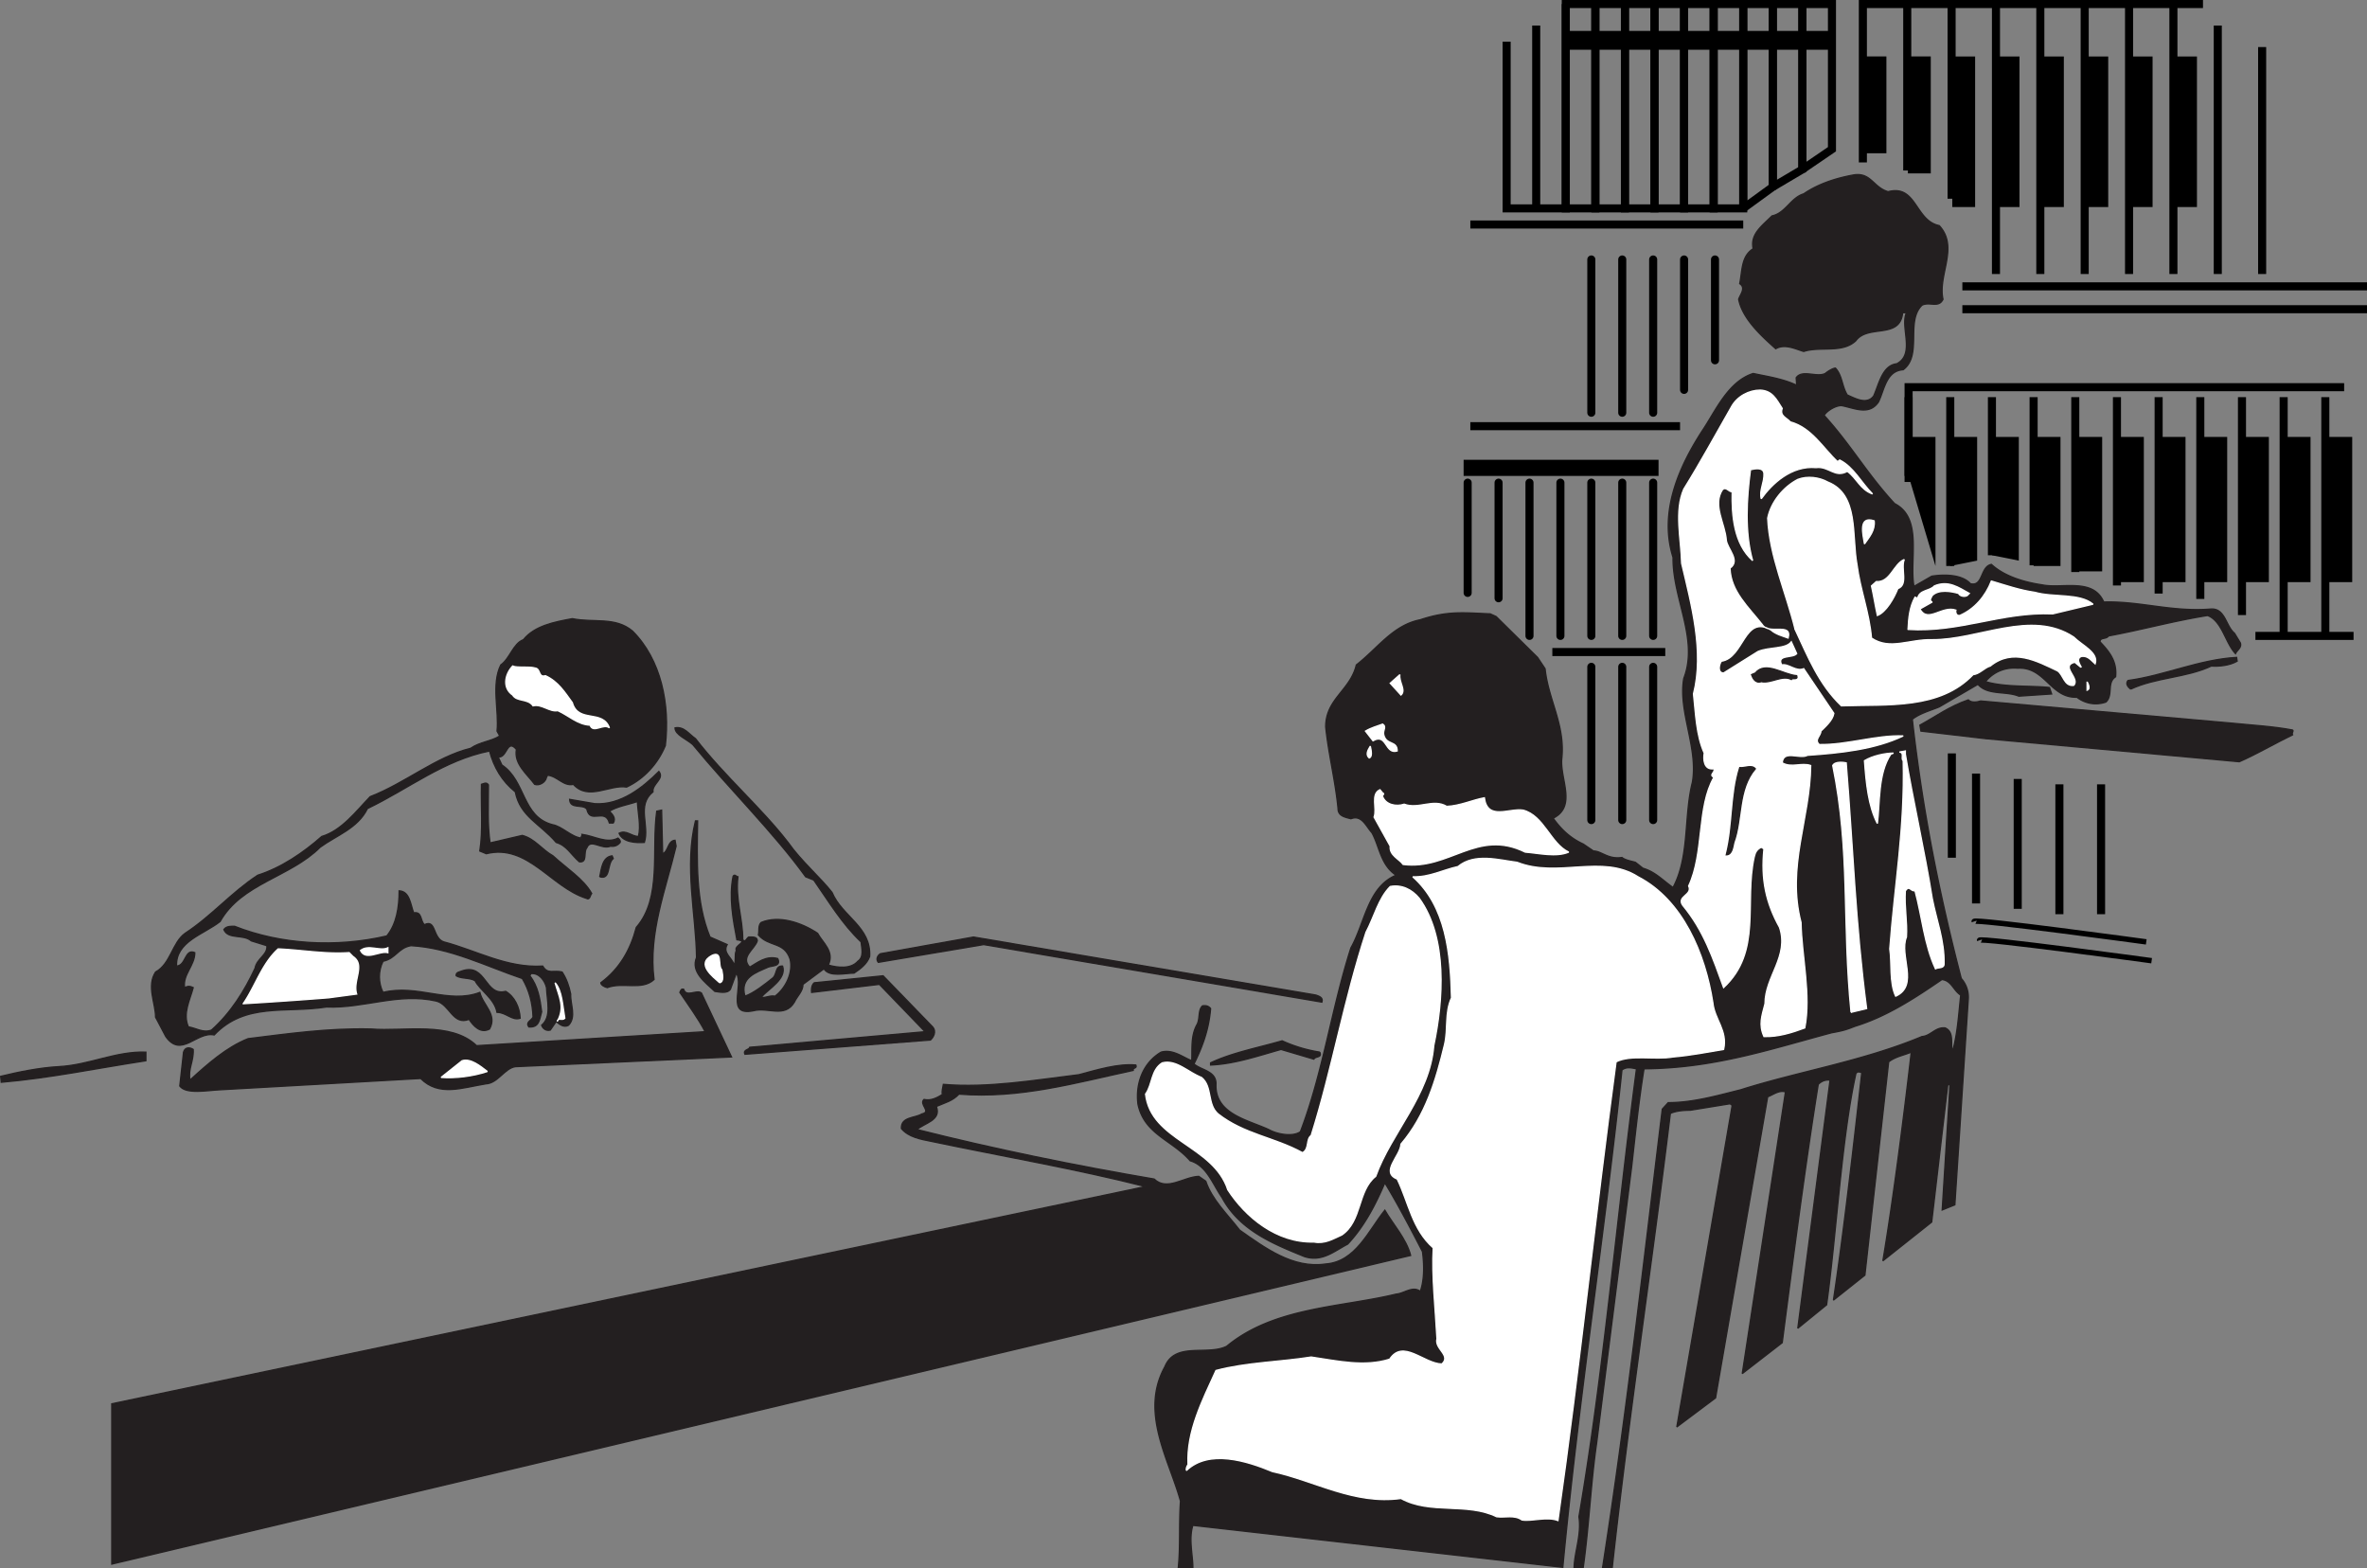 <svg xmlns="http://www.w3.org/2000/svg" width="220.092" height="145.793"><rect width="100%" height="100%" fill="#808080" stroke="none"/><path fill="#231f20" d="M.115 100.625c4.602-.398 8.852-1.3 13.45-2v-.8c-2.797-.098-5.25 1.198-8.098 1.35-1.8.098-3.75.5-5.402.9l.05.55"/><path fill="none" stroke="#231f20" stroke-linecap="square" stroke-miterlimit="2" stroke-width=".12" d="M.115 100.625c4.602-.398 8.852-1.3 13.45-2v-.8c-2.797-.098-5.25 1.198-8.098 1.35-1.8.098-3.75.5-5.402.9zm0 0"/><path fill="#231f20" d="M131.166 116.727c-.398-1.551-1.648-2.903-2.398-4.204-1.5 1.852-2.703 4.801-5.5 5-3.051.454-5.653-1.5-8-3.148-1.203-1.55-2.551-2.8-3.153-4.55l-.648-.45c-1.402.05-2.95 1.398-4.152.25-7.348-1.25-14.899-2.8-22.047-4.602.648-.597 2.297-.847 1.797-2.148.8-.352 1.5-.5 2.101-1.148 5.649.449 10.852-1.051 16.2-2.204-.052-.296.402-.148.25-.5-1.7-.148-3.598.454-5.301.903-4.098.5-8.45 1.25-12.598.898-.05.301-.152.602-.102.95-.5.3-1.05.601-1.699.453-.5.449.75 1.148-.2 1.347-.651.403-1.948.25-1.901 1.352.652.8 1.8 1 2.8 1.199 6.653 1.398 13.403 2.55 19.903 4.2l-96.125 20.198v14.903l120.773-28.7"/><path fill="none" stroke="#231f20" stroke-linecap="square" stroke-miterlimit="2" stroke-width=".12" d="M131.166 116.727c-.398-1.551-1.648-2.903-2.398-4.204-1.5 1.852-2.703 4.801-5.5 5-3.051.454-5.653-1.5-8-3.148-1.203-1.55-2.551-2.8-3.153-4.55l-.648-.45c-1.402.05-2.95 1.398-4.152.25-7.348-1.25-14.899-2.8-22.047-4.602.648-.597 2.297-.847 1.797-2.148.8-.352 1.5-.5 2.101-1.148 5.649.449 10.852-1.051 16.2-2.204-.052-.296.402-.148.25-.5-1.7-.148-3.598.454-5.301.903-4.098.5-8.45 1.25-12.598.898-.05.301-.152.602-.102.95-.5.3-1.05.601-1.699.453-.5.449.75 1.148-.2 1.347-.651.403-1.948.25-1.901 1.352.652.8 1.8 1 2.8 1.199 6.653 1.398 13.403 2.55 19.903 4.2l-96.125 20.198v14.903zm0 0"/><path fill="#231f20" d="M15.416 96.375c1.45 2.05 2.852-.5 4.5-.148 2.899-3.051 6.649-2 10.45-2.602 3.449.148 6.699-1.352 10.199-.55 1.25.3 1.55 2.3 3.05 1.698.403.602 1.051 1.352 1.903.903.75-1.352-.602-2.2-.903-3.403-2.898 1.102-5.8-.796-9 0-.449-.898-.449-2 0-2.898 1.2-.25 1.403-1.25 2.602-1.45 3.648.2 6.95 1.9 10.348 3.052.652 1.097.953 2.296 1 3.597-.2.352-.7.45-.399.903 1 .097 1-.75 1.2-1.403-.15-1.199-.348-2.398-1.098-3.347l.097-.204c.75-.097 1.301.653 1.45 1.301.05 1.25.5 2.7-.45 3.5.102.301.403.551.801.45l.55-.797c.302.25.7.597 1.15.347.75-.8.152-1.949.199-2.898-.149-.75-.399-1.45-.797-2.051-.75-.2-1.352.25-1.801-.55-3.352.198-6.152-1.45-9.2-2.25-1.05-.348-.702-2.15-1.8-1.598-.402-.352-.2-1.25-1-1.102-.3-.75-.352-2-1.352-2.05 0 1.55-.25 3.1-1.148 4.198-4.7 1.102-9.852.801-14.152-.898-.25 0-.75-.05-1 .3.402.95 1.8.4 2.55 1.052l1.45.449c.101.847-.95 1.199-1.098 2.097-.95 2.051-2.25 4.153-4.05 5.75-.802.301-1.45-.199-2.15-.296-.55-1.25.15-2.5.45-3.653-.3-.148-.5-.148-.8 0-.2-1.199.948-2.05.948-3.25-.949-.398-.8 1.2-1.699 1.25-.101-2.3 2.55-2.949 4.05-4.148 2-3.551 6.5-4.102 9.302-6.903 1.5-1.097 3.5-1.75 4.398-3.597 3.852-1.852 7.102-4.5 11.352-5.352.398 1.5 1.148 2.801 2.398 3.801.45 2.3 2.3 2.95 3.8 4.7 1 .3 1.349 1.1 2.15 1.8.8.102.35-.898.699-1.3.351-.9 1.351.198 2.203-.15.347.052.648-.05.898-.35.05-.2-.101-.302-.2-.4-1.05.552-2.198-.198-3.35-.35.05.152-.15.198-.051.35-.95-.1-1.797-1.1-2.7-1.25-2.847-.75-2.449-4.05-4.699-5.55l-.351-.75c.851.148.8-1.75 1.703-.7-.25 1.348 1 2.302 1.699 3.25.398.15 1-.152 1.098-.652l.101-.199c.95.102 1.45 1.051 2.399.852 1.402 1.55 3.351 0 4.953.25 1.597-.75 2.898-2.153 3.597-3.852.45-3.847-.398-8-3.05-10.648-1.598-1.352-3.598-.75-5.598-1.153-1.652.301-3.5.653-4.55 1.954-.95.347-1.25 1.75-2.102 2.347-.899 1.801-.149 4.301-.348 6.153l.25.449c-.75.5-1.852.55-2.7 1.148-3.25.801-6.1 3.25-9.35 4.5-1.302 1.352-2.65 3.153-4.5 3.7-1.7 1.5-3.75 2.902-5.95 3.601-2.45 1.602-4.3 3.8-6.75 5.398-1.2.852-1.352 2.852-2.75 3.602-.852 1.3 0 2.898 0 4.2l.95 1.8"/><path fill="none" stroke="#231f20" stroke-linecap="square" stroke-miterlimit="2" stroke-width=".12" d="M15.416 96.375c1.45 2.05 2.852-.5 4.5-.148 2.899-3.051 6.649-2 10.45-2.602 3.449.148 6.699-1.352 10.199-.55 1.25.3 1.55 2.3 3.05 1.698.403.602 1.051 1.352 1.903.903.75-1.352-.602-2.2-.903-3.403-2.898 1.102-5.8-.796-9 0-.449-.898-.449-2 0-2.898 1.2-.25 1.403-1.25 2.602-1.45 3.648.2 6.95 1.9 10.348 3.052.652 1.097.953 2.296 1 3.597-.2.352-.7.45-.399.903 1 .097 1-.75 1.2-1.403-.15-1.199-.348-2.398-1.098-3.347l.097-.204c.75-.097 1.301.653 1.45 1.301.05 1.25.5 2.7-.45 3.5.102.301.403.551.801.45l.55-.797c.302.25.7.597 1.15.347.75-.8.152-1.949.199-2.898-.149-.75-.399-1.45-.797-2.051-.75-.2-1.352.25-1.801-.55-3.352.198-6.152-1.45-9.2-2.25-1.05-.348-.702-2.15-1.8-1.598-.402-.352-.2-1.25-1-1.102-.3-.75-.352-2-1.352-2.05 0 1.55-.25 3.1-1.148 4.198-4.7 1.102-9.852.801-14.152-.898-.25 0-.75-.05-1 .3.402.95 1.8.4 2.55 1.052l1.45.449c.101.847-.95 1.199-1.098 2.097-.95 2.051-2.25 4.153-4.05 5.75-.802.301-1.45-.199-2.15-.296-.55-1.25.15-2.5.45-3.653-.3-.148-.5-.148-.8 0-.2-1.199.948-2.05.948-3.25-.949-.398-.8 1.2-1.699 1.25-.101-2.3 2.55-2.949 4.05-4.148 2-3.551 6.5-4.102 9.302-6.903 1.5-1.097 3.5-1.75 4.398-3.597 3.852-1.852 7.102-4.5 11.352-5.352.398 1.5 1.148 2.801 2.398 3.801.45 2.3 2.3 2.95 3.8 4.7 1 .3 1.349 1.1 2.15 1.8.8.102.35-.898.699-1.3.351-.9 1.351.198 2.203-.15.347.052.648-.05.898-.35.05-.2-.101-.302-.2-.4-1.05.552-2.198-.198-3.35-.35.05.152-.15.198-.051.35-.95-.1-1.797-1.1-2.7-1.25-2.847-.75-2.449-4.05-4.699-5.55l-.351-.75c.851.148.8-1.75 1.703-.7-.25 1.348 1 2.302 1.699 3.25.398.15 1-.152 1.098-.652l.101-.199c.95.102 1.45 1.051 2.399.852 1.402 1.55 3.351 0 4.953.25 1.597-.75 2.898-2.153 3.597-3.852.45-3.847-.398-8-3.05-10.648-1.598-1.352-3.598-.75-5.598-1.153-1.652.301-3.5.653-4.55 1.954-.95.347-1.25 1.75-2.102 2.347-.899 1.801-.149 4.301-.348 6.153l.25.449c-.75.5-1.852.55-2.7 1.148-3.25.801-6.1 3.25-9.35 4.5-1.302 1.352-2.65 3.153-4.5 3.7-1.7 1.5-3.75 2.902-5.95 3.601-2.45 1.602-4.3 3.8-6.75 5.398-1.2.852-1.352 2.852-2.75 3.602-.852 1.3 0 2.898 0 4.2zm0 0"/><path fill="#231f20" d="M39.115 100.273c1.707 1.711 3.852.852 6.063.5 1.101-.046 1.738-1.449 2.738-1.597l20.102-.903-2.801-5.949c-.45-.347-1.402.45-1.652-.347-.25-.051-.25.097-.348.296.8 1.204 1.7 2.403 2.348 3.653l-21.25 1.3c-2.399-2.3-6.75-1.3-9.797-1.55-4-.102-7.801.449-11.453.898-2 .801-3.7 2.301-5.399 3.852-.2-1.051.352-1.7.3-2.852-.3-.199-.75-.25-.901.25l-.348 3.153c.598.796 2.55.398 3.75.347l18.648-1.05"/><path fill="none" stroke="#231f20" stroke-linecap="square" stroke-miterlimit="2" stroke-width=".12" d="M39.115 100.273c1.707 1.711 3.852.852 6.063.5 1.101-.046 1.738-1.449 2.738-1.597l20.102-.903-2.801-5.949c-.45-.347-1.402.45-1.652-.347-.25-.051-.25.097-.348.296.8 1.204 1.7 2.403 2.348 3.653l-21.25 1.3c-2.399-2.3-6.75-1.3-9.797-1.55-4-.102-7.801.449-11.453.898-2 .801-3.7 2.301-5.399 3.852-.2-1.051.352-1.7.3-2.852-.3-.199-.75-.25-.901.25l-.348 3.153c.598.796 2.55.398 3.75.347zm0 0"/><path fill="#fff" d="m30.565 92.773 2.601-.347c-.398-1.25.852-2.7-.351-3.5l-.348-.352c-2.2.153-4.402-.25-6.602-.347-1.5 1.347-2.148 3.5-3.25 5.097a410.04 410.04 0 0 0 7.95-.55"/><path fill="none" stroke="#fff" stroke-linecap="square" stroke-miterlimit="2" stroke-width=".12" d="m30.565 92.773 2.601-.347c-.398-1.25.852-2.7-.351-3.5l-.348-.352c-2.2.153-4.402-.25-6.602-.347-1.5 1.347-2.148 3.5-3.25 5.097a410.04 410.04 0 0 0 7.95-.55zm0 0"/><path fill="#fff" d="M36.065 88.574v-.449c-.75.352-1.797-.352-2.547.25.5 1 1.75 0 2.547.2"/><path fill="none" stroke="#fff" stroke-linecap="square" stroke-miterlimit="2" stroke-width=".12" d="M36.065 88.574v-.449c-.75.352-1.797-.352-2.547.25.5 1 1.75 0 2.547.2zm0 0"/><path fill="#fff" d="M45.315 99.625c-.649-.5-1.547-1.25-2.348-1l-1.95 1.55c1.348.098 2.95-.1 4.298-.55"/><path fill="none" stroke="#fff" stroke-linecap="square" stroke-miterlimit="2" stroke-width=".12" d="M45.315 99.625c-.649-.5-1.547-1.25-2.348-1l-1.95 1.55c1.348.098 2.95-.1 4.298-.55zm0 0"/><path fill="#231f20" d="M44.166 91.176c.5.949 1.8 1.648 2.05 2.949.849 0 1.4.8 2.15.55-.052-1-.5-2-1.348-2.5-1.953.5-1.801-2.652-4.051-1.902-.2.102-.602.102-.55.454.5.296 1.198.148 1.75.449"/><path fill="none" stroke="#231f20" stroke-linecap="square" stroke-miterlimit="2" stroke-width=".12" d="M44.166 91.176c.5.949 1.8 1.648 2.05 2.949.849 0 1.4.8 2.15.55-.051-1-.5-2-1.348-2.5-1.953.5-1.801-2.652-4.051-1.902-.2.102-.602.102-.55.454.5.296 1.198.148 1.75.449zm0 0"/><path fill="#231f20" d="M45.217 79.375c3.848-.95 6 3.102 9.3 4.148.348.204.348-.296.5-.449-.75-1.347-2.35-2.347-3.6-3.5-1.052-.597-1.7-1.597-2.852-1.898l-3 .699c-.25-1.8-.149-3.45-.149-5.398-.2-.301-.45-.102-.648-.051-.051 2.148.148 4.25-.153 6.199l.602.25"/><path fill="none" stroke="#231f20" stroke-linecap="square" stroke-miterlimit="2" stroke-width=".12" d="M45.217 79.375c3.848-.95 6 3.102 9.3 4.148.348.204.348-.296.5-.449-.75-1.347-2.35-2.347-3.6-3.5-1.052-.597-1.7-1.597-2.852-1.898l-3 .699c-.25-1.8-.149-3.45-.149-5.398-.2-.301-.45-.102-.648-.051-.051 2.148.148 4.25-.153 6.199zm0 0"/><path fill="#fff" d="M47.666 64.625c.399.648 1.399.3 1.899 1 .8-.2 1.55.602 2.3.45 1 .448 1.852 1.3 3 1.35.301.802 1.25-.198 1.801.25-.648-1.75-2.898-.402-3.45-2.35-.698-.95-1.3-1.95-2.5-2.5-.651.198-.448-.598-.901-.7-.649-.2-1.7 0-2.149-.2-.75.802-.95 2.052 0 2.7"/><path fill="none" stroke="#fff" stroke-linecap="square" stroke-miterlimit="2" stroke-width=".12" d="M47.666 64.625c.399.648 1.399.3 1.899 1 .8-.2 1.55.602 2.3.45 1 .448 1.852 1.3 3 1.35.301.802 1.25-.198 1.801.25-.648-1.75-2.898-.402-3.45-2.35-.698-.95-1.3-1.95-2.5-2.5-.651.198-.448-.598-.901-.7-.649-.2-1.7 0-2.149-.2-.75.802-.95 2.052 0 2.7zm0 0"/><path fill="#fff" d="M51.815 94.977c.05-.403.5-.051.703-.301-.203-1.153-.25-2.602-.903-3.301.352 1.3.95 2.25.2 3.602"/><path fill="none" stroke="#fff" stroke-linecap="square" stroke-miterlimit="2" stroke-width=".12" d="M51.815 94.977c.05-.403.5-.051.703-.301-.203-1.153-.25-2.602-.903-3.301.352 1.3.95 2.25.2 3.602zm0 0"/><path fill="#231f20" d="M54.565 75.227c.3 1.449 1.703-.153 2.101 1.296h.352c.297-.449-.102-.847-.352-1.097.7-.45 1.75-.602 2.602-.903.047 1.102.347 2.25.097 3.25-.648 0-1.148-.648-1.8-.296.351.847 1.55.898 2.351.847.5-1.597-.75-3.449.8-4.699-.1-.75 1.099-1.2.552-1.898-1.5 1.5-3.551 3.148-5.953 3l-2.348-.403c.05.95 1.2.403 1.598.903"/><path fill="none" stroke="#231f20" stroke-linecap="square" stroke-miterlimit="2" stroke-width=".12" d="M54.565 75.227c.3 1.449 1.703-.153 2.101 1.296h.352c.297-.449-.102-.847-.352-1.097.7-.45 1.75-.602 2.602-.903.047 1.102.347 2.25.097 3.25-.648 0-1.148-.648-1.8-.296.351.847 1.55.898 2.351.847.5-1.597-.75-3.449.8-4.699-.1-.75 1.099-1.2.552-1.898-1.5 1.5-3.551 3.148-5.953 3l-2.348-.403c.05.95 1.2.403 1.598.903zm0 0"/><path fill="#231f20" d="M55.768 81.523c1.047.301.648-1.199 1.25-1.699l-.102-.25c-.898.102-1 1.2-1.148 1.95"/><path fill="none" stroke="#231f20" stroke-linecap="square" stroke-miterlimit="2" stroke-width=".12" d="M55.768 81.523c1.047.301.648-1.199 1.25-1.699l-.102-.25c-.898.102-1 1.2-1.148 1.95zm0 0"/><path fill="#231f20" d="M56.467 91.824c1.45-.55 3.2.301 4.348-.75-.547-4.3 1.101-8.398 2.05-12.398l-.097-.551c-.704.05-.602 1.05-1.153 1.25l-.097-4.05-.454.1c-.5 3.65.5 8.052-1.898 10.802-.55 2.097-1.55 3.847-3.3 5.148 0 .2.35.398.6.45"/><path fill="none" stroke="#231f20" stroke-linecap="square" stroke-miterlimit="2" stroke-width=".12" d="M56.467 91.824c1.45-.55 3.2.301 4.348-.75-.547-4.3 1.101-8.398 2.05-12.398l-.097-.551c-.703.05-.602 1.05-1.153 1.25l-.097-4.05-.453.1c-.5 3.65.5 8.052-1.899 10.802-.55 2.097-1.55 3.847-3.3 5.148 0 .2.35.398.6.45zm0 0"/><path fill="#231f20" d="M64.416 69.227c3.45 4.199 7.5 8.148 10.5 12.296l.75.301c1.399 2 2.649 4.102 4.399 5.75.05.551.3 1.403-.297 1.801-.653.75-1.903.602-2.75.352.597-1.25-.5-2.051-1-2.954-1.5-1-3.602-1.699-5.25-1-.301.301-.153.801-.25 1.153 1 1.148 2.398.597 2.949 2.25.3 1.25-.402 2.699-1.402 3.449-.5-.102-.899.2-1.297.102.699-.801 2.398-1.704 2-2.903-.703-.05-.5.75-.903 1.102-.75.597-1.75 1.398-2.597 1.699-.5-1.75 1.047-2.2 2.148-2.7.352-.152 1.25-.05.899-.8-1.098-.3-1.899.398-2.598.8-.902-.948.45-1.652.7-2.448 0-.403-.45-.352-.802-.352-.199.102-.3.55-.55.25 0-2-.7-3.8-.45-5.852-.148 0-.3-.296-.449-.046-.398 1.949 0 4.046.352 5.898 1.199.148-.301.5-.051 1-.2.398 0 .95-.2 1.352-.203-.704-1.1-1.102-.652-1.903l-1.597-.699c-1.352-3.3-1.204-7.05-1.153-10.8h-.199c-1.05 4.25.05 8.698.102 12.698-.551 1.352.797 2.301 1.699 3.153.398.05 1.148.25 1.45-.2l.55-1.5c.75 1.149-1.05 4.047 1.598 3.5 1.351-.351 2.902.7 3.8-.8.25-.551.801-1 .801-1.653l1.95-1.449c.5.801 1.949.403 2.8.403.602-.403 1.2-.852 1.45-1.551.152-2.75-2.551-3.7-3.5-5.95-1.051-1.351-2.9-2.953-4.051-4.601-2.547-3.3-5.899-6.148-8.649-9.7-.601-.402-1.05-1.152-1.898-1 0 .65 1.097 1.052 1.648 1.552"/><path fill="none" stroke="#231f20" stroke-linecap="square" stroke-miterlimit="2" stroke-width=".12" d="M64.416 69.227c3.45 4.199 7.5 8.148 10.5 12.296l.75.301c1.399 2 2.649 4.102 4.399 5.75.05.551.3 1.403-.297 1.801-.653.75-1.903.602-2.75.352.597-1.25-.5-2.051-1-2.954-1.5-1-3.602-1.699-5.25-1-.301.301-.153.801-.25 1.153 1 1.148 2.398.597 2.949 2.25.3 1.25-.402 2.699-1.402 3.449-.5-.102-.899.2-1.297.102.699-.801 2.398-1.704 2-2.903-.703-.05-.5.75-.903 1.102-.75.597-1.75 1.398-2.597 1.699-.5-1.75 1.047-2.2 2.148-2.7.352-.152 1.25-.05.899-.8-1.098-.3-1.899.398-2.598.8-.902-.948.45-1.652.7-2.448 0-.403-.45-.352-.802-.352-.199.102-.3.55-.55.25 0-2-.7-3.8-.45-5.852-.148 0-.3-.296-.449-.046-.398 1.949 0 4.046.352 5.898 1.199.148-.301.5-.051 1-.2.398 0 .95-.2 1.352-.202-.704-1.1-1.102-.652-1.903l-1.597-.699c-1.352-3.3-1.203-7.05-1.153-10.8h-.199c-1.05 4.25.05 8.698.102 12.698-.551 1.352.797 2.301 1.699 3.153.398.05 1.148.25 1.45-.2l.55-1.5c.75 1.149-1.05 4.047 1.598 3.5 1.351-.351 2.902.7 3.8-.8.25-.551.801-1 .801-1.653l1.95-1.449c.5.801 1.949.403 2.8.403.602-.403 1.2-.852 1.45-1.551.152-2.75-2.551-3.7-3.5-5.95-1.051-1.351-2.9-2.953-4.051-4.601-2.547-3.3-5.899-6.148-8.649-9.7-.601-.402-1.05-1.152-1.898-1 0 .65 1.097 1.052 1.648 1.552zm0 0"/><path fill="#fff" d="M66.916 91.375c.45-.102.25-.852.2-1.2-.4-.402.1-1.8-.9-1.35-1.55.8.099 2 .7 2.55"/><path fill="none" stroke="#fff" stroke-linecap="square" stroke-miterlimit="2" stroke-width=".12" d="M66.916 91.375c.45-.102.25-.852.2-1.2-.4-.402.1-1.8-.9-1.35-1.55.8.099 2 .7 2.55zm0 0"/><path fill="#231f20" d="M75.717 91.375c-.2.148-.3.5-.25.898l6.3-.75 4.25 4.403-16.3 1.449c-.05.25-.652.2-.45.648l17.25-1.324c.25-.222.598-.773.2-1.222l-4.602-4.75-6.398.648"/><path fill="none" stroke="#231f20" stroke-linecap="square" stroke-miterlimit="2" stroke-width=".12" d="M75.717 91.375c-.2.148-.3.5-.25.898l6.3-.75 4.25 4.403-16.3 1.449c-.05.25-.652.2-.45.648l17.25-1.324c.25-.222.598-.773.2-1.222l-4.602-4.75zm0 0"/><path fill="#231f20" d="M81.865 88.676c-.25.148-.449.5-.199.8l9.8-1.652 31.45 5.352c.149-.45-.3-.551-.55-.653l-31.848-5.398-8.653 1.55"/><path fill="none" stroke="#231f20" stroke-linecap="square" stroke-miterlimit="2" stroke-width=".12" d="M81.865 88.676c-.25.148-.449.5-.199.8l9.8-1.652 31.45 5.352c.149-.45-.3-.551-.55-.653l-31.848-5.398Zm0 0"/><path fill="#231f20" d="M147.217 78.477c-1.2-.551-2.05-1.352-2.8-2.403 2.198-1.097.648-3.597.8-5.5.348-3.148-1.25-5.5-1.55-8.398l-.7-1.051-3.852-3.8-.55-.25c-2.45-.098-3.95-.302-6.5.55-2.547.5-3.95 2.648-5.95 4.2-.55 2.35-2.847 3.152-2.847 5.75.25 2.5.898 5 1.148 7.6 0 .7.649.802 1.2.95 1-.398 1.402.7 1.949 1.3.703 1.25.8 3 2.25 3.95-2.649 1.102-2.899 4.45-4.2 6.75-1.8 5.602-2.597 11.602-4.699 17.102-.7.5-2.148.25-2.95-.204-1.948-.898-5-1.449-4.901-4.199.05-1.25-1.348-1.3-2.047-1.898.797-1.602 1.398-3.25 1.547-5.153-.2-.25-.45-.296-.75-.25-.45.403-.2 1.25-.547 1.801-.551 1.051-.403 2.153-.453 3.301-.797-.3-1.75-1.102-2.848-.8-1.7 1-2.402 2.948-2.152 4.85.601 2.802 3.152 3.302 4.851 5.25 1.55.45 2.102 2.2 2.95 3.4 1.652 3.1 4.85 4.35 7.652 5.5 1.648.55 2.797-.5 4.047-1.15 1.55-1.652 2.601-3.698 3.453-5.698 1.097 1.796 2.398 4.25 3.5 6.398.148 1.148.199 2.55-.203 3.7-.7-.552-1.5.198-2.25.25-5.149 1.25-11.348 1.198-15.75 4.85-1.797.9-4.797-.448-5.75 1.9-2.348 4.25.402 8.652 1.453 12.5-.153 2 0 4.05-.203 6.152h1.351c0-1.102-.398-2.653 0-3.903l34.399 3.903c1.453-15.454 3.902-31.102 5.5-46.25.453-.301.8-.204 1.351-.102-1.851 13.95-3.05 28.25-5.351 41.648.25 1.653-.399 3.204-.45 4.704h.852c.55-3.954.7-7.801 1.25-11.602l3.25-25.648c.348-3.051.648-6 1.148-9.102 6.5-.05 11.653-1.8 17.45-3.352 1.214-.21 1.5-.347 2.152-.597 2.95-.903 5.55-2.602 8.098-4.352.902.102 1.05 1 1.75 1.45-.2 1.851-.297 3.55-.75 5.203-.25-.602.203-1.75-.7-2.153-.898-.097-1.347.75-2.148.801-5.5 2.3-11.5 3.25-16.852 4.95-2.199.55-4.449 1.198-6.75 1.198l-.55.602c-1.797 14.7-3.297 28.102-5.547 42.602h.898c1.5-13.75 3.7-28.204 5.399-42.204.55-.25 1.3-.296 1.851-.296l3.7-.602.199.148-5.149 29.903 3.602-2.7 4.847-28c.45-.152 1.051-.652 1.653-.453l-4.016 26.192 3.715-2.875c1-7.75 2.2-16.863 3.348-24.016.3-.3.652-.449 1.101-.398l-3 23.074 2.676-2.176c.898-6.3 1.375-15.398 2.723-21.5.152-.25.351-.148.55-.097-.699 6.25-1.687 14.91-2.636 21.16l2.925-2.325 2.211-19.835c.653-.5 1.403-.602 2.102-.903-.7 6.051-1.688 13.75-2.64 19.403l4.538-3.602 1.5-12.8.2.05-.723 11.625 1.176-.477 1.25-19.148a2.606 2.606 0 0 0-.653-1.898c-2.05-7.903-3.597-15.602-4.55-24.102.703-.55 1.652-.8 2.5-1.148l3.601-2.102c.899 1.05 2.602.602 3.8 1.102l3.052-.204-.203-.597c-1.75-.2-4.098 0-5.95-.551.75-.898 1.801-1.352 3-1.25 2.551-.148 3.051 2.8 5.5 2.7.7.55 1.7.8 2.7.448.703-.648.05-1.796.902-2.347.148-1.45-.602-2.352-1.45-3.25 0-.45.548-.2.798-.551 3-.55 6.05-1.398 9.203-1.898 1.347.5 1.648 2.546 2.597 3.546.153-.347.602-.546.45-1l-.547-.898c-.801-.648-.852-2.3-2.153-2.25-3.699.3-6.597-.75-10-.648-1-2.301-3.898-1.204-5.75-1.602-1.699-.25-3.5-.8-4.699-1.898-1.05.199-.75 2.097-1.95 1.796-.85-.949-2.698-.847-3.6-.699l-1.65.95c-.448-2.5.849-6.348-1.8-7.7-2.55-2.75-4.05-5.449-6.55-8.199.25-.45 1.199-1 1.699-.898 1.203.25 2.5.898 3.351-.352.55-1.102.7-2.898 2.3-3 1.802-1.352.2-4.5 1.75-6 .7-.352 1.552.3 1.95-.55-.5-2.25 1.5-4.848-.351-6.848-2.25-.454-2.098-3.852-4.75-3.153-1.399-.398-1.598-1.847-3.25-1.55-1.649.3-3.297.851-4.598 1.75-1.2.351-1.7 1.8-2.95 2.05-.902.903-2.05 1.7-1.75 3.051-1.1.7-1 1.95-1.25 3.25.598.398.048 1-.1 1.45.35 1.8 2.1 3.402 3.448 4.6.852-.5 1.903.052 2.602.25 1.55-.5 3.598.2 4.848-1 1.152-1.55 4.101-.1 4.351-2.6h.352c-.602 1.35.847 3.85-.903 4.75-1.347.152-1.648 1.902-2.148 3-.652.85-1.75.198-2.45-.098-.5-.801-.452-1.801-1.1-2.5-.2 0-.65.25-.95.5-.8.398-2.152-.403-2.7.398l.048.7c-1.25-.598-2.649-.802-4.047-1.098-2.352.75-3.5 3.5-4.75 5.347-2.102 3.25-4.051 7.5-2.703 11.75-.047 3.852 2.402 7.602 1 11.25-.547 3.051 1.351 6.45.8 9.653-.8 3.148-.25 6.898-1.8 9.796-1.047-.75-1.649-1.449-2.797-1.796l-.703-.551c-.348-.102-.95-.2-1.25-.45-1.297.2-1.899-.601-2.649-.601l-.95-.648"/><path fill="none" stroke="#231f20" stroke-linecap="square" stroke-miterlimit="2" stroke-width=".12" d="M147.217 78.477c-1.2-.551-2.05-1.352-2.8-2.403 2.198-1.097.648-3.597.8-5.5.348-3.148-1.25-5.5-1.55-8.398l-.7-1.051-3.852-3.8-.55-.25c-2.45-.098-3.95-.302-6.5.55-2.547.5-3.95 2.648-5.95 4.2-.55 2.35-2.847 3.152-2.847 5.75.25 2.5.898 5 1.148 7.6 0 .7.649.802 1.2.95 1-.398 1.402.7 1.949 1.3.703 1.25.8 3 2.25 3.95-2.649 1.102-2.899 4.45-4.2 6.75-1.8 5.602-2.597 11.602-4.699 17.102-.7.5-2.148.25-2.95-.204-1.948-.898-5-1.449-4.901-4.199.05-1.25-1.348-1.3-2.047-1.898.797-1.602 1.398-3.25 1.547-5.153-.2-.25-.45-.296-.75-.25-.45.403-.2 1.25-.547 1.801-.551 1.051-.403 2.153-.453 3.301-.797-.3-1.75-1.102-2.848-.8-1.7 1-2.402 2.948-2.152 4.85.601 2.802 3.152 3.302 4.851 5.25 1.55.45 2.102 2.2 2.95 3.4 1.652 3.1 4.85 4.35 7.652 5.5 1.648.55 2.797-.5 4.047-1.15 1.55-1.652 2.601-3.698 3.453-5.698 1.097 1.796 2.398 4.25 3.5 6.398.148 1.148.199 2.55-.203 3.7-.7-.552-1.5.198-2.25.25-5.149 1.25-11.348 1.198-15.75 4.85-1.797.9-4.797-.448-5.75 1.9-2.348 4.25.402 8.652 1.453 12.5-.153 2 0 4.05-.203 6.152h1.351c0-1.102-.398-2.653 0-3.903l34.399 3.903c1.453-15.454 3.902-31.102 5.5-46.25.453-.301.8-.204 1.351-.102-1.851 13.95-3.05 28.25-5.351 41.648.25 1.653-.399 3.204-.45 4.704h.852c.55-3.954.7-7.801 1.25-11.602l3.25-25.648c.348-3.051.648-6 1.148-9.102 6.5-.05 11.653-1.8 17.45-3.352 1.214-.21 1.5-.347 2.152-.597 2.95-.903 5.55-2.602 8.098-4.352.902.102 1.05 1 1.75 1.45-.2 1.851-.297 3.55-.75 5.203-.25-.602.203-1.75-.7-2.153-.898-.097-1.347.75-2.148.801-5.5 2.3-11.5 3.25-16.852 4.95-2.199.55-4.449 1.198-6.75 1.198l-.55.602c-1.797 14.7-3.297 28.102-5.547 42.602h.898c1.5-13.75 3.7-28.204 5.399-42.204.55-.25 1.3-.296 1.851-.296l3.7-.602.199.148-5.149 29.903 3.602-2.7 4.847-28c.45-.152 1.051-.652 1.653-.453l-4.016 26.192 3.715-2.875c1-7.75 2.2-16.863 3.348-24.016.3-.3.652-.449 1.101-.398l-3 23.074 2.676-2.176c.898-6.3 1.375-15.398 2.723-21.5.152-.25.351-.148.55-.097-.699 6.25-1.687 14.91-2.636 21.16l2.925-2.324 2.211-19.836c.653-.5 1.403-.602 2.102-.903-.7 6.051-1.688 13.75-2.64 19.403l4.538-3.602 1.5-12.8.2.05-.723 11.625 1.176-.477 1.25-19.148a2.606 2.606 0 0 0-.653-1.898c-2.05-7.903-3.597-15.602-4.55-24.102.703-.55 1.652-.8 2.5-1.148l3.601-2.102c.899 1.05 2.602.602 3.8 1.102l3.052-.204-.203-.597c-1.75-.2-4.098 0-5.95-.551.75-.898 1.801-1.352 3-1.25 2.551-.148 3.051 2.8 5.5 2.7.7.55 1.7.8 2.7.448.703-.648.05-1.796.902-2.347.148-1.45-.602-2.352-1.45-3.25 0-.45.548-.2.798-.551 3-.55 6.05-1.398 9.203-1.898 1.347.5 1.648 2.546 2.597 3.546.153-.347.602-.546.45-1l-.547-.898c-.801-.648-.852-2.3-2.153-2.25-3.699.3-6.597-.75-10-.648-1-2.301-3.898-1.204-5.75-1.602-1.699-.25-3.5-.8-4.699-1.898-1.05.199-.75 2.097-1.95 1.796-.85-.949-2.698-.847-3.6-.699l-1.65.95c-.448-2.5.849-6.348-1.8-7.7-2.55-2.75-4.05-5.449-6.55-8.199.25-.45 1.199-1 1.699-.898 1.203.25 2.5.898 3.351-.352.55-1.102.7-2.898 2.3-3 1.802-1.352.2-4.5 1.75-6 .7-.352 1.552.3 1.95-.55-.5-2.25 1.5-4.848-.351-6.848-2.25-.454-2.098-3.852-4.75-3.153-1.399-.398-1.598-1.847-3.25-1.55-1.649.3-3.297.851-4.598 1.75-1.2.351-1.7 1.8-2.95 2.05-.902.903-2.05 1.7-1.75 3.051-1.1.7-1 1.95-1.25 3.25.598.398.048 1-.1 1.45.35 1.8 2.1 3.402 3.448 4.6.852-.5 1.903.052 2.602.25 1.55-.5 3.598.2 4.848-1 1.152-1.55 4.101-.1 4.351-2.6h.352c-.602 1.35.847 3.85-.903 4.75-1.347.152-1.648 1.902-2.148 3-.652.85-1.75.198-2.45-.098-.5-.801-.452-1.801-1.1-2.5-.2 0-.65.25-.95.5-.8.398-2.152-.403-2.7.398l.048.7c-1.25-.598-2.649-.802-4.047-1.098-2.352.75-3.5 3.5-4.75 5.347-2.102 3.25-4.051 7.5-2.703 11.75-.047 3.852 2.402 7.602 1 11.25-.547 3.051 1.351 6.45.8 9.653-.8 3.148-.25 6.898-1.8 9.796-1.047-.75-1.649-1.449-2.797-1.796l-.703-.551c-.348-.102-.95-.2-1.25-.45-1.297.2-1.899-.601-2.649-.601zm0 0"/><path fill="#fff" d="M114.166 110.625c1.649 2.55 4.55 4.95 8 4.852 1.05.199 1.8-.301 2.602-.653 1.898-1.3 1.449-4.097 3.148-5.449 1.45-4.05 5.05-7.55 5.399-12.148.902-4.25 1.3-10.051-1.348-13.704-.7-.847-1.652-1.296-2.7-1.097-1.1 1.097-1.5 2.847-2.25 4.25-2.05 6.25-3.152 12.699-5.1 18.898-.5.352-.15 1.25-.802 1.602-2.648-1.45-5.398-1.7-7.847-3.602-1.051-.898-.5-2.55-1.551-3.398-1.2-.45-2.352-1.7-3.652-1.352-1.047.653-.899 2-1.547 2.903.5 4.347 6.297 4.75 7.648 8.898"/><path fill="none" stroke="#fff" stroke-linecap="square" stroke-miterlimit="2" stroke-width=".12" d="M114.166 110.625c1.649 2.55 4.55 4.95 8 4.852 1.05.199 1.8-.301 2.602-.653 1.898-1.3 1.449-4.097 3.148-5.449 1.45-4.05 5.05-7.55 5.399-12.148.902-4.25 1.3-10.051-1.348-13.704-.7-.847-1.652-1.296-2.7-1.097-1.1 1.097-1.5 2.847-2.25 4.25-2.05 6.25-3.152 12.699-5.1 18.898-.5.352-.15 1.25-.802 1.602-2.648-1.45-5.398-1.7-7.847-3.602-1.051-.898-.5-2.55-1.551-3.398-1.2-.45-2.352-1.7-3.652-1.352-1.047.653-.899 2-1.547 2.903.5 4.347 6.297 4.75 7.648 8.898zm0 0"/><path fill="#fff" d="M110.315 136.727c2.101-2 5.601-.903 8 .097 3.953.852 7.601 3.102 11.953 2.5 2.699 1.5 6.148.352 8.898 1.7.8.101 1.649-.2 2.352.3.949.153 2.297-.347 3.347.051 2.051-14.398 3.45-28.148 5.403-42.648 1.398-.703 3.597-.153 5.297-.453 1.703-.149 3.203-.45 4.703-.7.398-1.75-.852-2.8-1-4.347-.703-4.551-2.801-9.551-6.953-11.703-3.348-2.149-7.45.152-11.25-1.348-1.649-.2-3.95-.902-5.5.398-1.399.301-2.649 1-4.2.95 3.102 2.75 3.5 7.152 3.602 11.25-.652 1.402-.3 2.851-.652 4.351-.797 3.3-1.75 6.55-4.047 9.25-.051 1.102-1.953 2.602-.352 3.25 1.05 2.149 1.399 4.7 3.352 6.399-.153 2.601.199 5.652.347 8.453-.25.949 1.352 1.547.45 2.347-1.7-.05-3.598-2.347-4.848-.449-2.352.75-4.902.149-7.3-.2-2.802.45-6.052.5-8.852 1.25-1.25 2.75-2.75 5.65-2.598 8.75-.102.15-.2.349-.152.552"/><path fill="none" stroke="#fff" stroke-linecap="square" stroke-miterlimit="2" stroke-width=".12" d="M110.315 136.727c2.101-2 5.601-.903 8 .097 3.953.852 7.601 3.102 11.953 2.5 2.699 1.5 6.148.352 8.898 1.7.8.101 1.649-.2 2.352.3.949.153 2.297-.347 3.347.051 2.051-14.398 3.45-28.148 5.403-42.648 1.398-.703 3.597-.153 5.297-.453 1.703-.149 3.203-.45 4.703-.7.398-1.75-.852-2.8-1-4.347-.703-4.551-2.801-9.551-6.953-11.703-3.348-2.149-7.45.152-11.25-1.348-1.649-.2-3.95-.902-5.5.398-1.399.301-2.649 1-4.2.95 3.102 2.75 3.5 7.152 3.602 11.25-.652 1.402-.3 2.851-.652 4.351-.797 3.3-1.75 6.55-4.047 9.25-.051 1.102-1.953 2.602-.352 3.25 1.05 2.149 1.399 4.7 3.352 6.399-.153 2.601.199 5.652.347 8.453-.25.949 1.352 1.547.45 2.347-1.7-.05-3.598-2.347-4.848-.449-2.352.75-4.902.149-7.3-.2-2.802.45-6.052.5-8.852 1.25-1.25 2.75-2.75 5.65-2.598 8.75-.102.15-.2.349-.152.552zm0 0"/><path fill="#231f20" d="M112.565 99.023c2.25-.097 4.402-.847 6.55-1.449l3.051.903c.149-.301.8-.102.55-.653a13.479 13.479 0 0 1-3.5-1.05c-2.25.652-4.651 1.101-6.651 2.05v.2"/><path fill="none" stroke="#231f20" stroke-linecap="square" stroke-miterlimit="2" stroke-width=".12" d="M112.565 99.023c2.25-.097 4.402-.847 6.55-1.449l3.051.903c.149-.301.8-.102.55-.653a13.479 13.479 0 0 1-3.5-1.05c-2.25.652-4.651 1.101-6.651 2.05zm0 0"/><path fill="#fff" d="M127.666 68.875c1.3-.75 1.102 1.3 2.25.95 0-1-1-.5-1.25-1.5-.101-.45.3-.75-.101-1-.547.198-1.098.35-1.598.652l.7.898"/><path fill="none" stroke="#fff" stroke-linecap="square" stroke-miterlimit="2" stroke-width=".12" d="M127.666 68.875c1.3-.75 1.102 1.3 2.25.95 0-1-1-.5-1.25-1.5-.101-.45.3-.75-.101-1-.547.198-1.098.35-1.598.652zm0 0"/><path fill="#fff" d="M127.315 70.477c.3-.102.203-.653.101-1.102-.25.398-.45.8-.101 1.102"/><path fill="none" stroke="#fff" stroke-linecap="square" stroke-miterlimit="2" stroke-width=".12" d="M127.315 70.477c.3-.102.203-.653.101-1.102-.25.398-.45.8-.101 1.102zm0 0"/><path fill="#fff" d="M129.268 78.676c-.102.847.847 1.199 1.199 1.699 4.3.55 6.898-3.352 11.348-1.148 1.25.097 2.902.5 4.05 0-1.699-.801-2.3-3.403-4.25-3.903-1.3-.199-3.3 1-3.597-1.148-1.102.199-2.25.75-3.5.8-1.25-.75-2.602.297-3.953-.203-.75.25-1.7.051-2-.699-.098-.148.25-.25 0-.347l-.25-.301c-.899.398-.25 1.75-.547 2.55l1.5 2.7"/><path fill="none" stroke="#fff" stroke-linecap="square" stroke-miterlimit="2" stroke-width=".12" d="M129.268 78.676c-.102.847.847 1.199 1.199 1.699 4.3.55 6.898-3.352 11.348-1.148 1.25.097 2.902.5 4.05 0-1.699-.801-2.3-3.403-4.25-3.903-1.3-.199-3.3 1-3.597-1.148-1.102.199-2.25.75-3.5.8-1.25-.75-2.602.297-3.953-.203-.75.25-1.7.051-2-.699-.098-.148.25-.25 0-.347l-.25-.301c-.899.398-.25 1.75-.547 2.55zm0 0"/><path fill="#fff" d="M130.268 64.625c.5-.45-.203-1.2-.102-1.898l-.898.796 1 1.102"/><path fill="none" stroke="#fff" stroke-linecap="square" stroke-miterlimit="2" stroke-width=".12" d="M130.268 64.625c.5-.45-.203-1.2-.102-1.898l-.898.796zm0 0"/><path fill="#fff" d="M157.467 64.523c.2 1.801.25 3.852 1 5.5-.102.551-.051 1.602.898 1.454.153.347-.5.546 0 .796-1.597 2.75-.898 7-2.347 10.102.398.852-1.153.95-.551 1.8 1.95 2.348 2.8 4.9 3.8 7.65 3.598-3.348 1.9-7.9 2.848-12.15.102-.448.25-.698.653-.902l.25.153c-.301 2.847.199 5.05 1.449 7.3.898 2.7-1.352 4.547-1.352 7.098-.3 1.153-.597 1.95-.097 3.051 1.296.05 2.597-.352 3.796-.8.602-3.052-.296-6.75-.347-9.802-1.352-5.199.847-9.597.898-14.597-.847-.301-1.8.25-2.648-.25.098-1.25 1.648-.301 2.347-.7 3.051-.203 6.301-.55 8.903-1.8-2.5-.102-5.2.847-7.801.8-.5-.453.148-.8.148-1.25.403-.402 1.102-1 1.204-1.652l-2.801-4.148c-.75.3-1.403-.5-2.051-.352-.5-1 1.05-.597 1.398-1.05l-.5-1.098c-.546.699-2 .449-3.097.898l-3.2 2c-.601 0-.402-.847-.203-1.097 2.102-.301 2.102-4.352 4.602-2.903.45.403 1.05.551 1.602.75.398-1.5-1.801-.25-2.403-1.25-1.25-1.597-2.949-3.097-3-5.25 1-.699-.25-1.8-.347-2.597-.102-1.551-1.301-3.25-.352-4.704.352-.296.55.204.898.204-.046 2.199.153 4.847 1.903 6.398-.75-2.648-.551-5.8-.2-8.45.399-.1 1.2-.25 1.25.348.047.852-.453 1.551-.25 2.352 1-1.398 2.797-3.102 5.098-2.898 1.2-.153 1.75 1 2.903.347.898.653 1.199 1.7 2.347 2.102-1.05-1.051-1.75-2.5-3.05-3.153l-.2.153c-1.347-1.25-2.398-3.153-4.398-3.7-.352-.402-1-.55-.75-1.25-.551-.851-.903-1.652-2.051-1.703-1 0-2.148.551-2.7 1.602-1.402 2.45-2.85 5.102-4.402 7.602-.898 2.046-.25 4.648-.199 6.898.903 3.852 2.102 8.2 1.102 12.148"/><path fill="none" stroke="#fff" stroke-linecap="square" stroke-miterlimit="2" stroke-width=".12" d="M157.467 64.523c.2 1.801.25 3.852 1 5.5-.102.551-.051 1.602.898 1.454.153.347-.5.546 0 .796-1.597 2.75-.898 7-2.347 10.102.398.852-1.153.95-.551 1.8 1.95 2.348 2.8 4.9 3.8 7.65 3.598-3.348 1.9-7.9 2.848-12.15.102-.448.25-.698.653-.902l.25.153c-.301 2.847.199 5.05 1.449 7.3.898 2.7-1.352 4.547-1.352 7.098-.3 1.153-.597 1.95-.097 3.051 1.296.05 2.597-.352 3.796-.8.602-3.052-.296-6.75-.347-9.802-1.352-5.199.847-9.597.898-14.597-.847-.301-1.8.25-2.648-.25.098-1.25 1.648-.301 2.347-.7 3.051-.203 6.301-.55 8.903-1.8-2.5-.102-5.2.847-7.801.8-.5-.453.148-.8.148-1.25.403-.402 1.102-1 1.204-1.652l-2.801-4.148c-.75.3-1.403-.5-2.051-.352-.5-1 1.05-.597 1.398-1.05l-.5-1.098c-.546.699-2 .449-3.097.898l-3.2 2c-.601 0-.402-.847-.203-1.097 2.102-.301 2.102-4.352 4.602-2.903.45.403 1.05.551 1.602.75.398-1.5-1.801-.25-2.403-1.25-1.25-1.597-2.949-3.097-3-5.25 1-.699-.25-1.8-.347-2.597-.102-1.551-1.301-3.25-.352-4.704.352-.296.55.204.898.204-.046 2.199.153 4.847 1.903 6.398-.75-2.648-.551-5.8-.2-8.45.399-.1 1.2-.25 1.25.348.047.852-.453 1.551-.25 2.352 1-1.398 2.797-3.102 5.098-2.898 1.2-.153 1.75 1 2.903.347.898.653 1.199 1.7 2.347 2.102-1.05-1.051-1.75-2.5-3.05-3.153l-.2.153c-1.347-1.25-2.398-3.153-4.398-3.7-.352-.402-1-.55-.75-1.25-.551-.851-.903-1.652-2.051-1.703-1 0-2.148.551-2.7 1.602-1.402 2.45-2.85 5.102-4.402 7.602-.898 2.046-.25 4.648-.199 6.898.903 3.852 2.102 8.2 1.102 12.148zm0 0"/><path fill="#231f20" d="M160.518 79.477c.547 0 .597-.75.699-1.153.8-2.148.348-4.898 2-6.847-.352-.403-.95-.051-1.45-.102-.8 2.55-.55 5.398-1.25 8.102"/><path fill="none" stroke="#231f20" stroke-linecap="square" stroke-miterlimit="2" stroke-width=".12" d="M160.518 79.477c.547 0 .597-.75.699-1.153.8-2.148.348-4.898 2-6.847-.352-.403-.95-.051-1.45-.102-.8 2.55-.55 5.398-1.25 8.102zm0 0"/><path fill="#231f20" d="M163.768 63.375c.898.2 1.949-.648 2.797-.2.101-.198.652.098.5-.35-1.25-.098-2.899-1.4-3.848-.25l-.352.152c.102.296.352.847.903.648"/><path fill="none" stroke="#231f20" stroke-linecap="square" stroke-miterlimit="2" stroke-width=".12" d="M163.768 63.375c.898.2 1.949-.648 2.797-.2.101-.198.652.098.5-.35-1.25-.098-2.899-1.4-3.848-.25l-.352.152c.102.296.352.847.903.648zm0 0"/><path fill="#fff" d="M166.916 58.523c1.2 2.551 2.2 5.102 4.3 7.102 4.349-.148 9.15.352 12.25-2.898.599-.051 1.052-.653 1.599-.801 2.101-1.7 4.351-.45 6.25.449.55.352.601 1.45 1.5 1.352.652-.653-1.297-1.801.101-2.153l.55.45c.302.203-.651-.75.099-1 .601-.047.851.351 1.25.703.351-1.051-1.2-1.704-2-2.5-3.95-2.602-8.848.296-13.2.25-2.097-.051-3.898 1-5.597-.153-.203-2.398-1.051-4.5-1.352-6.847-.5-2.704.2-6.5-2.7-7.653-.8-.449-1.901-.597-2.8-.25-1.351.7-2.5 2.102-2.8 3.602.152 3.5 1.699 6.898 2.55 10.347"/><path fill="none" stroke="#fff" stroke-linecap="square" stroke-miterlimit="2" stroke-width=".12" d="M166.916 58.523c1.2 2.551 2.2 5.102 4.3 7.102 4.349-.148 9.15.352 12.25-2.898.599-.051 1.052-.653 1.599-.801 2.101-1.7 4.351-.45 6.25.449.55.352.601 1.45 1.5 1.352.652-.653-1.297-1.801.101-2.153l.55.45c.302.203-.651-.75.099-1 .601-.047.851.351 1.25.703.351-1.051-1.2-1.704-2-2.5-3.95-2.602-8.848.296-13.2.25-2.097-.051-3.898 1-5.597-.153-.203-2.398-1.051-4.5-1.352-6.847-.5-2.704.2-6.5-2.7-7.653-.8-.449-1.901-.597-2.8-.25-1.351.7-2.5 2.102-2.8 3.602.152 3.5 1.699 6.898 2.55 10.347zm0 0"/><path fill="#fff" d="m172.115 94.125 1.45-.352c-1.047-8-1.25-14.898-1.899-22.847-.25-.051-1.05-.153-1.25.25 1.649 8.097.852 14.55 1.7 22.949"/><path fill="none" stroke="#fff" stroke-linecap="square" stroke-miterlimit="2" stroke-width=".12" d="m172.115 94.125 1.45-.352c-1.047-8-1.25-14.898-1.899-22.847-.25-.051-1.05-.153-1.25.25 1.649 8.097.852 14.55 1.7 22.949zm0 0"/><path fill="#fff" d="M173.365 50.574c.45-.648 1-1.25.903-2.148-1.5-.5-1.051 1.25-.903 2.148"/><path fill="none" stroke="#fff" stroke-linecap="square" stroke-miterlimit="2" stroke-width=".12" d="M173.365 50.574c.45-.648 1-1.25.903-2.148-1.5-.5-1.051 1.25-.903 2.148zm0 0"/><path fill="#fff" d="M174.565 76.574c.25-1.949.05-4.648 1.25-6.449l.25-.102c-.797 0-1.95.25-2.7.704.153 2.097.352 4.199 1.2 5.847"/><path fill="none" stroke="#fff" stroke-linecap="square" stroke-miterlimit="2" stroke-width=".12" d="M174.565 76.574c.25-1.949.05-4.648 1.25-6.449l.25-.102c-.797 0-1.95.25-2.7.704.153 2.097.352 4.199 1.2 5.847zm0 0"/><path fill="#fff" d="M174.565 57.227c.8-.301 1.55-1.602 1.902-2.5 1-.352.25-1.852.598-2.704-1 .403-1.297 2.153-2.598 2.051l-.45.403c.2.898.348 1.847.548 2.75"/><path fill="none" stroke="#fff" stroke-linecap="square" stroke-miterlimit="2" stroke-width=".12" d="M174.565 57.227c.8-.301 1.55-1.602 1.902-2.5 1-.352.25-1.852.598-2.704-1 .403-1.297 2.153-2.598 2.051l-.45.403c.2.898.348 1.847.548 2.75zm0 0"/><path fill="#fff" d="M176.268 92.625c2.199-1 .297-3.8 1-5.5.097-1.398-.203-2.8-.102-4.3.399-.552.45.05.899 0 .652 2.402.851 5 1.902 7.25.25-.15.8 0 .8-.45.048-2.2-.702-4.05-1.1-6.102-.7-4.398-1.802-9.199-2.5-13.398v-.3l-.552.1c.5.052.102.598.352.802.148 6.296-.8 11.449-1.25 17.5.2 1.25-.051 3.148.55 4.398"/><path fill="none" stroke="#fff" stroke-linecap="square" stroke-miterlimit="2" stroke-width=".12" d="M176.268 92.625c2.199-1 .297-3.8 1-5.5.097-1.398-.203-2.8-.102-4.3.399-.552.45.05.899 0 .652 2.402.851 5 1.902 7.25.25-.15.8 0 .8-.45.048-2.2-.702-4.05-1.1-6.102-.7-4.398-1.802-9.199-2.5-13.398v-.3l-.552.1c.5.052.102.598.352.802.148 6.296-.8 11.449-1.25 17.5.2 1.25-.051 3.148.55 4.398zm0 0"/><path fill="#fff" d="M177.416 58.523c4.852.301 8.7-1.648 13.45-1.449l3.75-.898c-1.25-1.051-3.65-.602-5.4-1.102-1.401-.199-2.698-.648-4.05-1.05-.55 1.402-1.55 2.601-2.95 3.203-.35.046-.401-.352-.35-.5-1.301-.454-2.598 1.25-3.348-.102l1.148-.648c-.351-.153-.05-.454 0-.602.602-.602 1.75-.398 2.45-.2.1.25.55.348.8.2l.2-.2c-1-.55-1.95-1.25-3.25-.698-.45.5-1.4.347-1.551 1.148l-.25-.102c-.5.903-.598 1.903-.649 3"/><path fill="none" stroke="#fff" stroke-linecap="square" stroke-miterlimit="2" stroke-width=".12" d="M177.416 58.523c4.852.301 8.7-1.648 13.45-1.449l3.75-.898c-1.25-1.051-3.65-.602-5.4-1.102-1.401-.199-2.698-.648-4.05-1.05-.55 1.402-1.55 2.601-2.95 3.203-.35.046-.401-.352-.35-.5-1.301-.454-2.598 1.25-3.348-.102l1.148-.648c-.351-.153-.05-.454 0-.602.602-.602 1.75-.398 2.45-.2.1.25.55.348.8.2l.2-.2c-1-.55-1.95-1.25-3.25-.698-.45.5-1.4.347-1.551 1.148l-.25-.102c-.5.903-.598 1.903-.649 3zm0 0"/><path fill="#231f20" d="m184.615 68.676 23.602 2.148c1.7-.75 3.3-1.699 4.95-2.5-.102-.199.148-.347 0-.449-1.852-.352-3.852-.45-5.75-.648l-23.25-2.051c-.302.097-.852.199-1.15-.102-1.75.602-2.952 1.5-4.5 2.352l.098.55 6 .7"/><path fill="none" stroke="#231f20" stroke-linecap="square" stroke-miterlimit="2" stroke-width=".12" d="m184.615 68.676 23.602 2.148c1.7-.75 3.3-1.699 4.95-2.5-.102-.199.148-.347 0-.449-1.852-.352-3.852-.45-5.75-.648l-23.25-2.051c-.302.097-.852.199-1.15-.102-1.75.602-2.952 1.5-4.5 2.352l.098.55zm0 0"/><path fill="#fff" d="M194.065 64.176c.402-.153 0-.75 0-.801v.8"/><path fill="none" stroke="#fff" stroke-linecap="square" stroke-miterlimit="2" stroke-width=".12" d="M194.065 64.176c.402-.153 0-.75 0-.801zm0 0"/><path fill="#231f20" d="M198.115 64.074c2.352-1.097 5.153-1.05 7.5-2.148.75.05 1.7-.051 2.403-.45l-.051-.351c-3.5.2-6.75 1.7-10.102 2.148-.25.301 0 .602.25.801"/><path fill="none" stroke="#231f20" stroke-linecap="square" stroke-miterlimit="2" stroke-width=".12" d="M198.115 64.074c2.352-1.097 5.153-1.05 7.5-2.148.75.05 1.7-.051 2.403-.45l-.051-.351c-3.5.2-6.75 1.7-10.102 2.148-.25.301 0 .602.25.801zm0 0"/><path fill="#fff" d="m181.768 112.023-25.852 20.653"/><path fill="none" stroke="#000" stroke-miterlimit="2" stroke-width=".5" d="M183.565 85.676c-.098-.301 16 1.898 16 1.898m-15.5-.148c-.098-.301 16 1.898 16 1.898"/><path fill="none" stroke="#000" stroke-miterlimit="2" stroke-width=".75" d="M195.365 72.926V85m-3.875-12.074V85m-3.875-12.574V84.5m-3.875-12.574V84m-2.25-13.95v9.7M217.967 36h-40.5v8.25m38.75-7.324v22.261"/><path d="M218.717 54.125v-13.5h-2.5v13.5h2.5"/><path fill="none" stroke="#000" stroke-miterlimit="2" stroke-width=".75" d="M209.717 59.125h9.125m1.25-32.5h-37.625m37.625 2.125h-37.625m27.875-24.375v21.102m-4.125-23.102v23.102M202.092.375v25.102M197.967.375v25.102M193.842.375v25.102M189.717.375v25.102M185.592.375v25.102M181.467.375v18.102M177.342.375v15.477m-4.125-.75V.375h31.625"/><path d="M204.28 19.25v-14h-2.126v14h2.125m-4.125 0v-14h-2.125v14h2.125m-4.124 0v-14h-2.126v14h2.125m-4.125 0v-14h-2.125v14h2.125m-4.124 0v-14h-2.126v14h2.125m-4.125 0v-14h-2.125v14h2.125m-4.124-3.125V5.25h-2.126v10.875h2.125m-4.125-1.875v-9h-2.125v9h2.125"/><path fill="none" stroke="#000" stroke-miterlimit="2" stroke-width=".75" d="M167.592 15.75V.375h2.75v13.5zm0 0"/><path d="M167.717 4.625v-1.75h2.625v1.75h-2.625"/><path fill="none" stroke="#000" stroke-miterlimit="2" stroke-width=".75" d="M164.842 17.375v-17h2.75V15.75Zm0 0"/><path d="M164.967 4.625v-1.75h2.625v1.75h-2.625"/><path fill="none" stroke="#000" stroke-miterlimit="2" stroke-width=".75" d="M162.092 19.375v-19h2.75v17zm0 0"/><path d="M162.217 4.625v-1.75h2.625v1.75h-2.625"/><path fill="none" stroke="#000" stroke-miterlimit="2" stroke-width=".75" d="M159.342 19.375v-19h2.75v19zm0 0"/><path d="M159.467 4.625v-1.75h2.625v1.75h-2.625"/><path fill="none" stroke="#000" stroke-miterlimit="2" stroke-width=".75" d="M156.592 19.375v-19h2.75v19zm0 0"/><path d="M156.717 4.625v-1.75h2.625v1.75h-2.625"/><path fill="none" stroke="#000" stroke-miterlimit="2" stroke-width=".75" d="M153.842 19.375v-19h2.75v19zm0 0"/><path d="M153.967 4.625v-1.75h2.625v1.75h-2.625"/><path fill="none" stroke="#000" stroke-miterlimit="2" stroke-width=".75" d="M151.092 19.375v-19h2.75v19zm0 0"/><path d="M151.217 4.625v-1.75h2.625v1.75h-2.625"/><path fill="none" stroke="#000" stroke-miterlimit="2" stroke-width=".75" d="M148.342 19.375v-19h2.75v19zm0 0"/><path d="M148.467 4.625v-1.75h2.625v1.75h-2.625"/><path fill="none" stroke="#000" stroke-miterlimit="2" stroke-width=".75" d="M145.592 19.375v-19h2.75v19zm0 0"/><path d="M145.717 4.625v-1.75h2.625v1.75h-2.625"/><path fill="none" stroke="#000" stroke-miterlimit="2" stroke-width=".75" d="M145.592.375v19h-2.75v-17m0 0v17h-2.75v-15.5"/><path fill="none" stroke="#000" stroke-width=".75" d="M162.092 20.875h-25.375"/><path fill="none" stroke="#000" stroke-linecap="round" stroke-linejoin="round" stroke-width=".75" d="M159.467 24.125V33.5m-2.875-9.375V36.25m-2.875-12.125v14.25m-2.875-14.25v14.25m-2.875-14.25v14.25"/><path fill="none" stroke="#000" stroke-width=".75" d="M156.217 39.625h-19.5"/><path fill="none" stroke="#000" stroke-miterlimit="2" stroke-width="1.5" d="M154.217 43.5h-18.125"/><path fill="none" stroke="#000" stroke-miterlimit="2" stroke-width=".75" d="M212.342 36.926v22.261"/><path d="M214.842 54.125v-13.5h-2.5v13.5h2.5"/><path fill="none" stroke="#000" stroke-miterlimit="2" stroke-width=".75" d="M208.467 36.926v20.261"/><path d="M210.967 54.125v-13.5h-2.5v13.5h2.5"/><path fill="none" stroke="#000" stroke-miterlimit="2" stroke-width=".75" d="M204.592 36.926v18.761"/><path d="M207.092 54.125v-13.5h-2.5v13.5h2.5"/><path fill="none" stroke="#000" stroke-miterlimit="2" stroke-width=".75" d="M200.717 36.926v18.261"/><path d="M203.217 54.125v-13.5h-2.5v13.5h2.5"/><path fill="none" stroke="#000" stroke-miterlimit="2" stroke-width=".75" d="M196.842 36.926v17.511"/><path d="M199.342 54.125v-13.5h-2.5v13.5h2.5"/><path fill="none" stroke="#000" stroke-miterlimit="2" stroke-width=".75" d="M192.967 36.926v16.261"/><path d="M195.467 53.125v-12.5h-2.5v12.5h2.5"/><path fill="none" stroke="#000" stroke-miterlimit="2" stroke-width=".75" d="M189.092 36.926v15.636"/><path d="M191.592 52.625v-12h-2.5v12h2.5"/><path fill="none" stroke="#000" stroke-miterlimit="2" stroke-width=".75" d="M185.217 36.926v14.699"/><path d="M187.717 52.125v-11.5h-2.5v11l2.5.5"/><path fill="none" stroke="#000" stroke-miterlimit="2" stroke-width=".75" d="M181.342 36.926v15.699"/><path d="M183.842 52.125v-11.5h-2.5v12l2.5-.5"/><path fill="none" stroke="#000" stroke-miterlimit="2" stroke-width=".75" d="M177.467 36.926v7.886"/><path d="M179.967 52.625v-12h-2.5v3.625l2.5 8.375"/><path fill="none" stroke="#000" stroke-linecap="round" stroke-linejoin="round" stroke-width=".75" d="M153.717 44.875v14.25m-2.875-14.25v14.25m-2.875-14.25v14.25m-2.875-14.25v14.25m-2.875-14.25v14.25m-2.875-14.25v10.75m-2.875-10.75v10.25"/><path fill="none" stroke="#000" stroke-width=".75" d="M154.842 60.625h-10.5"/><path fill="none" stroke="#000" stroke-linecap="round" stroke-linejoin="round" stroke-width=".75" d="M153.717 62v14.25M150.842 62v14.25M147.967 62v14.25"/></svg>
